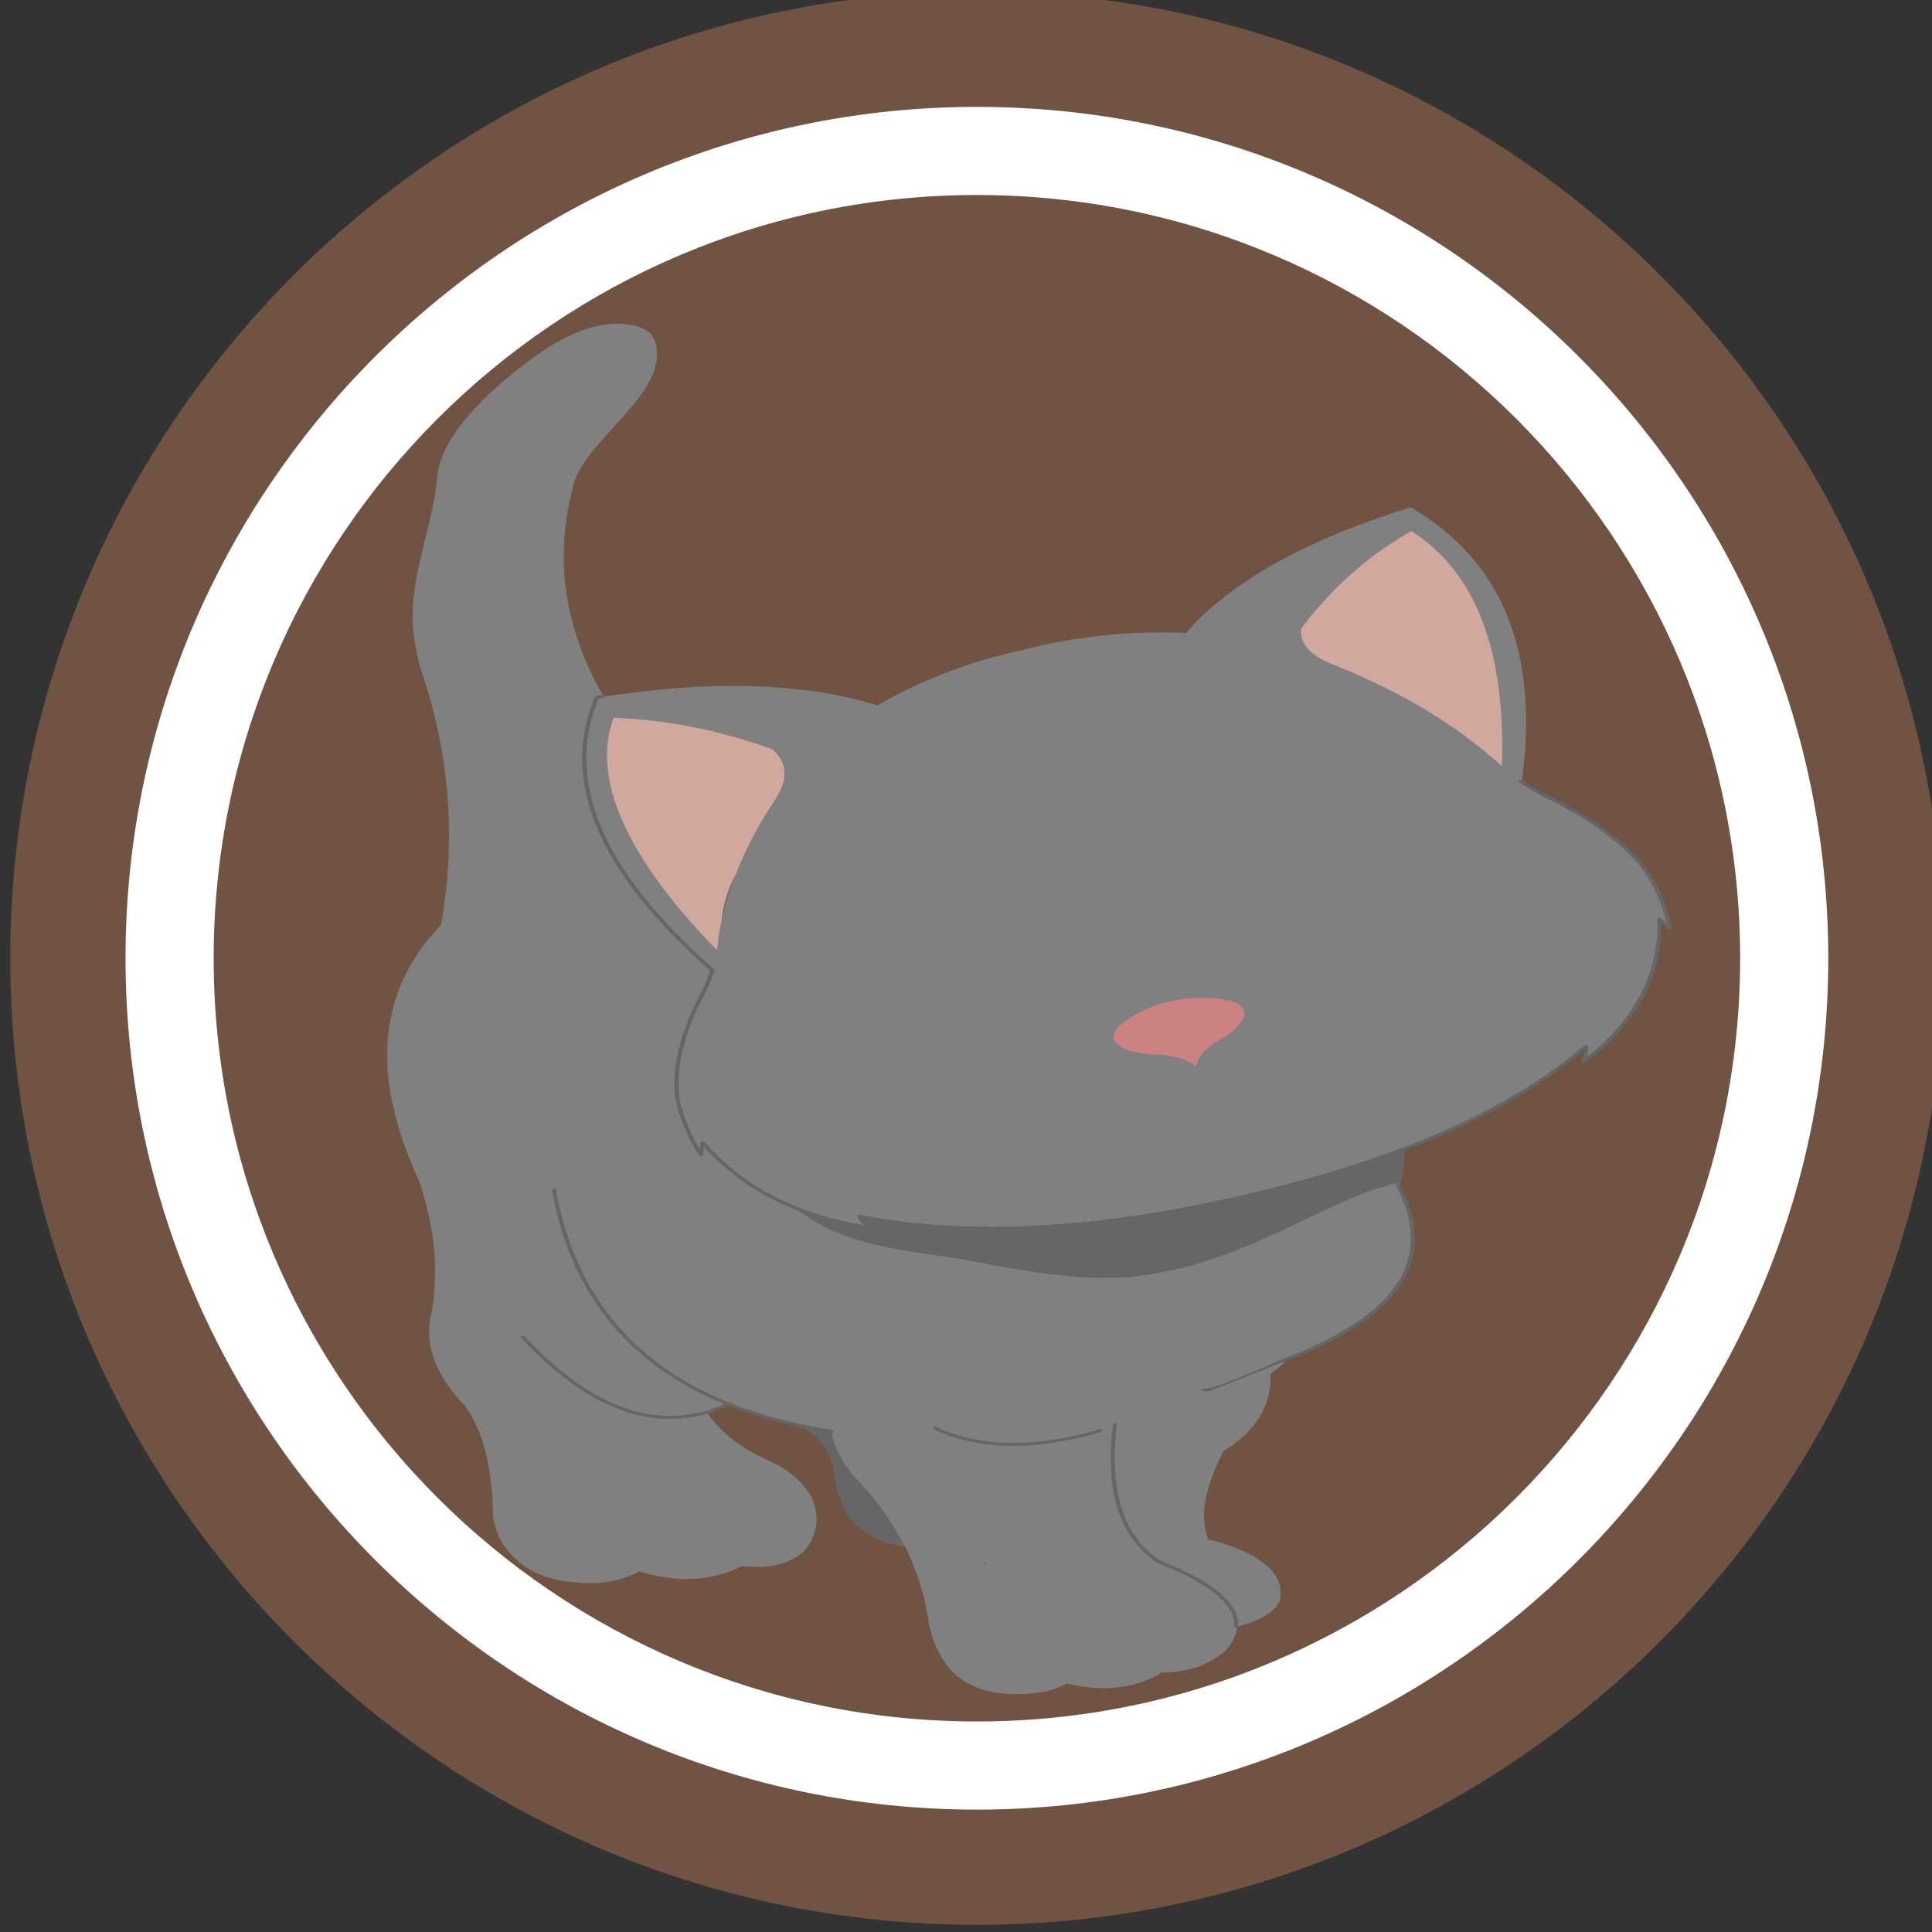 <svg xmlns:inkscape="http://www.inkscape.org/namespaces/inkscape" xmlns:sodipodi="http://sodipodi.sourceforge.net/DTD/sodipodi-0.dtd" xmlns="http://www.w3.org/2000/svg" xmlns:svg="http://www.w3.org/2000/svg" width="21.155mm" height="21.155mm" viewBox="0 0 21.155 21.155" id="svg1590" inkscape:version="1.2.2 (732a01da63, 2022-12-09)" sodipodi:docname="CHATON.svg"><rect x="0" y="0" width="21.155" height="21.155" fill="#333333" stroke="none"/><defs id="defs1587"><clipPath id="clipPath348" clipPathUnits="userSpaceOnUse"><path id="path346" d="m 506.962,427.556 h 59.967 v 59.967 h -59.967 z"></path></clipPath><clipPath id="clipPath380" clipPathUnits="userSpaceOnUse"><path id="path378" d="m 506.962,351.361 h 59.967 v 59.967 h -59.967 z"></path></clipPath><clipPath clipPathUnits="userSpaceOnUse" id="clipPath7153"><g id="g7157" transform="matrix(0.75,0,0,-0.75,-88.918,223.866)"><path id="path7155" d="M 0,1122.52 H 793.701 V 2.8063e-5 H 0 Z" style="stroke-width:1.333"></path></g></clipPath><clipPath clipPathUnits="userSpaceOnUse" id="clipPath7147"><g id="g7151" transform="matrix(0.75,0,0,-0.75,-72.435,228.796)"><path id="path7149" d="M 0,1122.52 H 793.701 V 2.8063e-5 H 0 Z" style="stroke-width:1.333"></path></g></clipPath><clipPath clipPathUnits="userSpaceOnUse" id="clipPath7141"><g id="g7145" transform="matrix(0.75,0,0,-0.75,-79.056,203.391)"><path id="path7143" d="M 0,1122.52 H 793.701 V 2.8063e-5 H 0 Z" style="stroke-width:1.333"></path></g></clipPath><clipPath clipPathUnits="userSpaceOnUse" id="clipPath7135"><g id="g7139" transform="matrix(0.75,0,0,-0.75,-53.715,214.892)"><path id="path7137" d="M 0,1122.52 H 793.701 V 2.8063e-5 H 0 Z" style="stroke-width:1.333"></path></g></clipPath><clipPath clipPathUnits="userSpaceOnUse" id="clipPath7129"><g id="g7133" transform="matrix(0.75,0,0,-0.75,-57.621,240.18)"><path id="path7131" d="M 0,1122.52 H 793.701 V 2.8063e-5 H 0 Z" style="stroke-width:1.333"></path></g></clipPath><clipPath clipPathUnits="userSpaceOnUse" id="clipPath7123"><g id="g7127" transform="matrix(0.75,0,0,-0.75,-52.239,221.666)"><path id="path7125" d="M 0,1122.52 H 793.701 V 2.8063e-5 H 0 Z" style="stroke-width:1.333"></path></g></clipPath><clipPath clipPathUnits="userSpaceOnUse" id="clipPath7117"><g id="g7121" transform="matrix(0.75,0,0,-0.75,-52.239,221.666)"><path id="path7119" d="M 0,1122.52 H 793.701 V 2.8063e-5 H 0 Z" style="stroke-width:1.333"></path></g></clipPath><clipPath clipPathUnits="userSpaceOnUse" id="clipPath7111"><g id="g7115" transform="matrix(0.75,0,0,-0.75,-56.086,250.911)"><path id="path7113" d="M 0,1122.52 H 793.701 V 2.8063e-5 H 0 Z" style="stroke-width:1.333"></path></g></clipPath><clipPath clipPathUnits="userSpaceOnUse" id="clipPath7105"><g id="g7109" transform="matrix(0.75,0,0,-0.75,-62.127,257.928)"><path id="path7107" d="M 0,1122.52 H 793.701 V 2.8063e-5 H 0 Z" style="stroke-width:1.333"></path></g></clipPath><clipPath clipPathUnits="userSpaceOnUse" id="clipPath7099"><g id="g7103" transform="matrix(0.75,0,0,-0.75,-84.074,217.256)"><path id="path7101" d="M 0,1122.52 H 793.701 V 2.8063e-5 H 0 Z" style="stroke-width:1.333"></path></g></clipPath><clipPath clipPathUnits="userSpaceOnUse" id="clipPath7093"><g id="g7097" transform="matrix(0.75,0,0,-0.75,-66.703,250.796)"><path id="path7095" d="M 0,1122.52 H 793.701 V 2.8063e-5 H 0 Z" style="stroke-width:1.333"></path></g></clipPath><clipPath clipPathUnits="userSpaceOnUse" id="clipPath7087"><g id="g7091" transform="matrix(0.75,0,0,-0.75,-83.334,216.662)"><path id="path7089" d="M 0,1122.52 H 793.701 V 2.8063e-5 H 0 Z" style="stroke-width:1.333"></path></g></clipPath><clipPath clipPathUnits="userSpaceOnUse" id="clipPath7081"><g id="g7085" transform="matrix(0.75,0,0,-0.75,-78.62,237.958)"><path id="path7083" d="M 0,1122.52 H 793.701 V 2.8063e-5 H 0 Z" style="stroke-width:1.333"></path></g></clipPath><clipPath clipPathUnits="userSpaceOnUse" id="clipPath7075"><g id="g7079" transform="matrix(0.75,0,0,-0.75,-58.848,239.99)"><path id="path7077" d="M 0,1122.52 H 793.701 V 2.8063e-5 H 0 Z" style="stroke-width:1.333"></path></g></clipPath><clipPath clipPathUnits="userSpaceOnUse" id="clipPath7069"><g id="g7073" transform="matrix(0.75,0,0,-0.75,-73.735,247.371)"><path id="path7071" d="M 0,1122.52 H 793.701 V 2.8063e-5 H 0 Z" style="stroke-width:1.333"></path></g></clipPath><clipPath clipPathUnits="userSpaceOnUse" id="clipPath7063"><g id="g7067" transform="matrix(0.75,0,0,-0.75,-74.141,247.176)"><path id="path7065" d="M 0,1122.52 H 793.701 V 2.8063e-5 H 0 Z" style="stroke-width:1.333"></path></g></clipPath><clipPath clipPathUnits="userSpaceOnUse" id="clipPath7057"><g id="g7061" transform="matrix(0.75,0,0,-0.75,-72.201,261.197)"><path id="path7059" d="M 0,1122.52 H 793.701 V 2.8063e-5 H 0 Z" style="stroke-width:1.333"></path></g></clipPath><clipPath clipPathUnits="userSpaceOnUse" id="clipPath7051"><g id="g7055" transform="matrix(0.75,0,0,-0.75,-46.945,218.981)"><path id="path7053" d="M 0,1122.52 H 793.701 V 2.8063e-5 H 0 Z" style="stroke-width:1.333"></path></g></clipPath><clipPath clipPathUnits="userSpaceOnUse" id="clipPath7045"><g id="g7049" transform="matrix(0.75,0,0,-0.75,-51.43,226.518)"><path id="path7047" d="M 0,1122.52 H 793.701 V 2.8063e-5 H 0 Z" style="stroke-width:1.333"></path></g></clipPath><clipPath clipPathUnits="userSpaceOnUse" id="clipPath7039"><g id="g7043" transform="matrix(0.75,0,0,-0.75,-58.874,239.83)"><path id="path7041" d="M 0,1122.52 H 793.701 V 2.8063e-5 H 0 Z" style="stroke-width:1.333"></path></g></clipPath><clipPath clipPathUnits="userSpaceOnUse" id="clipPath7033"><g id="g7037" transform="matrix(0.75,0,0,-0.75,-45.014,238.181)"><path id="path7035" d="M 0,1122.52 H 793.701 V 2.8063e-5 H 0 Z" style="stroke-width:1.333"></path></g></clipPath><clipPath clipPathUnits="userSpaceOnUse" id="clipPath7027"><g id="g7031" transform="matrix(0.75,0,0,-0.75,-56.104,250.833)"><path id="path7029" d="M 0,1122.52 H 793.701 V 2.8063e-5 H 0 Z" style="stroke-width:1.333"></path></g></clipPath><clipPath clipPathUnits="userSpaceOnUse" id="clipPath7021"><g id="g7025" transform="matrix(0.75,0,0,-0.75,-51.155,249.978)"><path id="path7023" d="M 0,1122.52 H 793.701 V 2.8063e-5 H 0 Z" style="stroke-width:1.333"></path></g></clipPath><clipPath clipPathUnits="userSpaceOnUse" id="clipPath7015"><g id="g7019" transform="matrix(0.75,0,0,-0.75,-51.983,249.539)"><path id="path7017" d="M 0,1122.52 H 793.701 V 2.8063e-5 H 0 Z" style="stroke-width:1.333"></path></g></clipPath><clipPath clipPathUnits="userSpaceOnUse" id="clipPath7009"><g id="g7013" transform="matrix(0.75,0,0,-0.75,-51.098,249.827)"><path id="path7011" d="M 0,1122.52 H 793.701 V 2.8063e-5 H 0 Z" style="stroke-width:1.333"></path></g></clipPath><clipPath clipPathUnits="userSpaceOnUse" id="clipPath7003"><g id="g7007" transform="matrix(0.75,0,0,-0.75,-67.233,250.541)"><path id="path7005" d="M 0,1122.52 H 793.701 V 2.8063e-5 H 0 Z" style="stroke-width:1.333"></path></g></clipPath></defs><g inkscape:label="Calque 1" inkscape:groupmode="layer" id="layer1" transform="translate(-78.818,-95.441)"><g id="g376" transform="matrix(0.353,0,0,-0.353,-100.027,240.548)"><g transform="translate(536.945,351.361)" id="g382"><path id="path384" style="fill:#705343;fill-opacity:1;fill-rule:nonzero;stroke:none" d="m 0,0 c -16.533,0 -29.983,13.451 -29.983,29.983 0,16.533 13.45,29.984 29.983,29.984 16.533,0 29.984,-13.451 29.984,-29.984 C 29.984,13.451 16.533,0 0,0"></path></g><path id="path388" style="fill:#ffffff;fill-opacity:1;fill-rule:nonzero;stroke:none" d="m 536.946,354.935 c -14.562,0 -26.409,11.847 -26.409,26.409 0,14.562 11.847,26.409 26.409,26.409 14.562,0 26.409,-11.847 26.409,-26.409 0,-14.562 -11.847,-26.409 -26.409,-26.409 m 0,50.084 c -13.054,0 -23.675,-10.621 -23.675,-23.675 0,-13.054 10.621,-23.675 23.675,-23.675 13.054,0 23.675,10.621 23.675,23.675 0,13.054 -10.621,23.675 -23.675,23.675"></path><g transform="matrix(0.783,0,0,0.588,558.143,382.56)" id="g372"><path id="path374" style="fill:#808080;fill-opacity:1;fill-rule:nonzero;stroke:none" d="M 0,0 0.411,-0.476 C 0.323,0.049 0.218,0.541 0.081,1 0,1.266 -0.089,1.524 -0.186,1.774 c -0.169,0.412 -0.355,0.783 -0.556,1.13 -0.169,0.29 -0.403,0.605 -0.702,0.943 -0.105,0.121 -0.21,0.25 -0.322,0.371 -0.452,0.492 -0.912,0.911 -1.371,1.274 -0.46,0.363 -0.823,0.638 -1.097,0.823 -0.178,0.113 -0.355,0.226 -0.525,0.347 -0.258,0.185 -0.5,0.379 -0.733,0.589 0.015,0.153 0.032,0.298 0.048,0.451 0.597,6.59 -0.887,11.259 -4.444,14.018 -2.912,-1.202 -5.235,-2.646 -6.968,-4.315 -0.759,-0.726 -1.404,-1.5 -1.928,-2.315 -0.517,0.032 -1.032,0.041 -1.54,0.025 -0.202,-0.009 -0.396,-0.017 -0.59,-0.033 -1.016,-0.072 -2.024,-0.234 -3.032,-0.492 -0.419,-0.105 -0.839,-0.234 -1.25,-0.371 -0.016,0 -0.032,-0.008 -0.04,-0.016 -0.484,-0.137 -0.952,-0.298 -1.412,-0.468 -0.806,-0.314 -1.572,-0.677 -2.307,-1.097 -0.282,-0.153 -0.556,-0.322 -0.822,-0.492 -0.428,-0.274 -0.831,-0.564 -1.226,-0.879 -0.903,0.379 -1.871,0.645 -2.903,0.815 h -0.049 c -2.299,0.379 -4.936,0.258 -7.896,-0.355 -0.04,0.081 -0.072,0.161 -0.105,0.234 -0.048,0.113 -0.096,0.226 -0.137,0.339 -0.048,0.113 -0.097,0.225 -0.137,0.338 -0.129,0.347 -0.25,0.686 -0.355,1.033 -0.145,0.459 -0.274,0.927 -0.379,1.387 -0.282,1.185 -0.435,2.379 -0.468,3.581 -0.016,0.492 -0.008,0.976 0.016,1.468 0.025,0.355 0.049,0.71 0.089,1.056 0.041,0.379 0.097,0.766 0.17,1.146 0.008,0.04 0.008,0.072 0.016,0.112 0.024,0.121 0.04,0.25 0.064,0.372 0.452,2.549 3.828,4.913 3.275,7.619 -0.21,1.032 -1.48,1.126 -2.308,0.875 -1.102,-0.334 -2.059,-1.183 -2.852,-1.984 -1.481,-1.494 -3.351,-3.797 -3.494,-6.002 -0.189,-2.892 -1.259,-5.598 -0.896,-8.598 0.017,-0.121 0.033,-0.234 0.049,-0.355 0.016,-0.113 0.032,-0.226 0.048,-0.338 0.016,-0.122 0.032,-0.235 0.057,-0.355 0.016,-0.113 0.04,-0.226 0.064,-0.339 0.04,-0.202 0.089,-0.403 0.145,-0.605 l 0.121,-0.484 c 0.944,-4.113 1.129,-8.283 0.573,-12.517 -0.008,-0.016 -0.024,-0.033 -0.032,-0.041 -0.097,-0.137 -0.186,-0.274 -0.275,-0.411 -0.459,-0.702 -0.838,-1.452 -1.121,-2.234 -0.104,-0.282 -0.201,-0.565 -0.274,-0.863 -0.105,-0.379 -0.193,-0.758 -0.258,-1.153 -0.435,-2.573 -0.072,-5.509 1.081,-8.808 0.024,-0.088 0.048,-0.185 0.072,-0.282 0.557,-2.331 0.702,-4.524 0.444,-6.581 -0.024,-0.089 -0.04,-0.178 -0.048,-0.266 -0.041,-0.25 -0.065,-0.492 -0.065,-0.742 -0.024,-1.138 0.323,-2.283 1.024,-3.42 0.122,-0.202 0.25,-0.395 0.396,-0.589 0.016,-0.04 0.032,-0.072 0.056,-0.113 0.613,-1.161 0.96,-2.839 1.04,-5.04 0,-0.041 0,-0.089 0.009,-0.137 0,-0.154 0,-0.307 0.008,-0.46 0.008,-0.129 0.016,-0.258 0.04,-0.379 0.064,-0.436 0.194,-0.839 0.379,-1.218 0.137,-0.266 0.298,-0.525 0.5,-0.766 0.282,-0.347 0.621,-0.63 1.016,-0.831 0.404,-0.202 0.831,-0.323 1.282,-0.363 1.033,-0.137 1.888,0.056 2.573,0.581 1.331,-0.557 2.549,-0.549 3.654,0.024 0.137,0.072 0.266,0.153 0.403,0.242 0.863,-0.129 1.565,0.016 2.097,0.435 0.162,0.105 0.299,0.25 0.42,0.428 0.056,0.089 0.113,0.177 0.153,0.266 0.089,0.185 0.153,0.379 0.201,0.581 0.041,0.177 0.073,0.355 0.089,0.54 0.008,0.089 0.008,0.185 0.008,0.274 -0.008,0.218 -0.032,0.436 -0.072,0.646 -0.04,0.201 -0.097,0.395 -0.17,0.58 -0.346,0.726 -0.846,1.298 -1.491,1.718 -0.105,0.065 -0.21,0.129 -0.307,0.185 -0.524,0.331 -0.984,0.702 -1.371,1.122 -0.065,0.072 -0.129,0.137 -0.186,0.209 -0.282,0.339 -0.532,0.71 -0.734,1.105 0.299,0.113 0.597,0.258 0.896,0.436 0.83,-0.444 1.725,-0.807 2.702,-1.097 0.822,-0.476 1.306,-1.29 1.451,-2.444 0.186,-2.363 1.113,-3.67 2.783,-3.92 0.298,-0.814 0.54,-1.661 0.717,-2.556 0.057,-0.266 0.105,-0.541 0.146,-0.823 0.008,-0.121 0.024,-0.234 0.04,-0.339 0.153,-1.347 0.524,-2.371 1.097,-3.056 0.669,-0.791 1.605,-1.129 2.823,-1.025 0.072,0.008 0.145,0.016 0.217,0.024 l 0.122,0.017 c 0.056,0.008 0.104,0.016 0.153,0.024 0.427,0.089 0.782,0.25 1.064,0.476 1.46,-0.444 2.71,-0.267 3.734,0.532 0.017,0.024 0.033,0.048 0.057,0.064 l 0.008,-0.008 c 1.024,0 1.863,0.38 2.516,1.138 0.291,0.427 0.444,0.855 0.468,1.266 0.992,0.379 1.549,0.847 1.678,1.387 0.024,0.089 0.032,0.17 0.032,0.258 0.016,0.218 0,0.428 -0.04,0.629 -0.21,0.96 -1.121,1.734 -2.743,2.331 h -0.08 c 0,0.008 0,0.024 -0.008,0.032 -0.041,0.154 -0.073,0.307 -0.097,0.46 -0.04,0.274 -0.065,0.565 -0.056,0.871 0.008,0.412 0.064,0.855 0.169,1.331 0.089,0.428 0.218,0.887 0.387,1.379 0.065,0.194 0.137,0.387 0.21,0.589 1.282,1.04 1.911,2.395 1.871,4.081 0.25,0.234 0.468,0.484 0.661,0.742 1.839,0.935 3.17,2 4.001,3.194 1.193,1.718 1.338,3.71 0.435,5.96 0.008,0.081 0.024,0.161 0.033,0.234 0.104,0.637 0.145,1.202 0.137,1.694 3.008,1.516 5.428,3.33 7.258,5.452 0.041,-0.299 -0.008,-0.589 -0.137,-0.871 1.129,1.121 1.944,2.371 2.452,3.75 0.363,0.992 0.556,2.057 0.597,3.178 l 0.008,0.225 c 0,0.105 0,0.218 -0.008,0.323 z"></path></g><g transform="matrix(0.783,0,0,0.588,545.236,379.663)" id="g376-1"><path id="path378-4" style="fill:#cc8282;fill-opacity:1;fill-rule:nonzero;stroke:none" d="m 0,0 c -0.024,0.331 -0.258,0.548 -0.702,0.661 0.008,-0.04 0.008,-0.08 0.016,-0.129 -0.04,0.057 -0.08,0.105 -0.128,0.162 -0.033,0.008 -0.065,0.008 -0.097,0.015 l -0.25,0.033 C -1.186,0.75 -1.202,0.75 -1.226,0.75 l -0.097,0.008 c -0.242,0.016 -0.476,0.016 -0.701,0 H -2.048 C -2.226,0.75 -2.452,0.709 -2.734,0.637 -2.815,0.621 -2.895,0.597 -2.968,0.573 -3.049,0.548 -3.121,0.524 -3.194,0.5 -3.46,0.395 -3.669,0.29 -3.823,0.201 c -0.008,0 -0.016,0 -0.024,-0.008 -0.226,-0.137 -0.444,-0.29 -0.653,-0.467 -0.016,-0.008 -0.033,-0.025 -0.049,-0.041 -0.024,-0.016 -0.04,-0.032 -0.056,-0.048 l -0.137,-0.121 c -0.242,-0.234 -0.379,-0.46 -0.42,-0.677 -0.032,-0.146 -0.008,-0.283 0.073,-0.42 0.024,-0.048 0.064,-0.097 0.105,-0.137 0.008,-0.008 0.008,-0.016 0.016,-0.024 0.024,0 0.056,-0.008 0.081,-0.016 l -0.009,-0.049 c 0.009,-0.008 0.025,-0.024 0.041,-0.032 0.04,-0.024 0.08,-0.057 0.129,-0.081 0.347,-0.185 0.742,-0.282 1.177,-0.306 0.065,0 0.129,0 0.202,-0.008 0.105,-0.008 0.21,-0.016 0.323,-0.04 0.088,-0.017 0.225,-0.049 0.395,-0.105 0.032,-0.008 0.064,-0.025 0.105,-0.033 0.225,-0.104 0.427,-0.242 0.613,-0.419 0.008,0.024 0.016,0.057 0.024,0.089 0.056,0.234 0.153,0.46 0.282,0.661 0.008,0.008 0.016,0.024 0.024,0.032 0.113,0.137 0.21,0.234 0.282,0.307 0.009,0.016 0.025,0.032 0.041,0.04 0.056,0.073 0.121,0.129 0.193,0.178 0.057,0.04 0.105,0.08 0.162,0.12 0.217,0.17 0.411,0.363 0.564,0.565 0.089,0.113 0.162,0.234 0.234,0.363 0.024,0.04 0.049,0.089 0.065,0.129 v 0.008 c 0,0.008 0,0.008 0.008,0.016 0,0.008 0,0.024 0.008,0.032 C 0,-0.186 0.008,-0.089 0,0"></path></g><g transform="matrix(0.783,0,0,0.588,550.421,394.595)" id="g380"><path id="path382" style="fill:#d1a89e;fill-opacity:1;fill-rule:nonzero;stroke:none" d="m 0,0 c -1.42,-1.081 -2.646,-2.42 -3.67,-4.009 -0.177,-0.258 -0.347,-0.524 -0.5,-0.806 -0.072,-0.113 -0.137,-0.226 -0.194,-0.347 -0.056,-0.71 0.291,-1.298 1.041,-1.758 0.121,-0.065 0.25,-0.129 0.371,-0.202 0.161,-0.088 0.323,-0.177 0.484,-0.266 0.274,-0.153 0.548,-0.314 0.814,-0.484 1.863,-1.145 3.477,-2.508 4.856,-4.081 0.137,-0.153 0.266,-0.298 0.387,-0.452 C 3.742,-6.291 2.548,-2.154 0,0"></path></g><g transform="matrix(0.783,0,0,0.588,530.579,387.835)" id="g384"><path id="path386" style="fill:#d1a89e;fill-opacity:1;fill-rule:nonzero;stroke:none" d="M 0,0 C -0.484,0.234 -0.968,0.436 -1.452,0.621 -3,1.21 -4.557,1.549 -6.13,1.637 -6.178,1.645 -6.226,1.645 -6.267,1.645 -6.355,1.299 -6.428,0.944 -6.468,0.581 c -0.065,-0.533 -0.073,-1.089 -0.017,-1.67 0.065,-0.847 0.251,-1.734 0.565,-2.669 0.202,-0.638 0.468,-1.299 0.791,-1.984 0.314,-0.67 0.677,-1.363 1.105,-2.081 0.378,-0.654 0.814,-1.315 1.29,-2 0.177,-0.258 0.371,-0.525 0.573,-0.791 0.024,0.25 0.048,0.508 0.064,0.766 0.008,0.081 0.024,0.162 0.032,0.234 0.024,0.202 0.057,0.412 0.089,0.613 0.065,0.759 0.226,1.501 0.492,2.218 0.008,0.041 0.024,0.089 0.048,0.129 0.234,0.807 0.517,1.605 0.847,2.404 0.049,0.113 0.097,0.226 0.145,0.33 0.097,0.234 0.202,0.46 0.307,0.686 0.024,0.056 0.048,0.105 0.073,0.153 0.064,0.137 0.128,0.266 0.201,0.395 l 0.016,0.041 C 0.452,-2.016 0.565,-1.46 0.484,-0.976 0.427,-0.613 0.266,-0.282 0,0"></path></g><g transform="matrix(0.783,0,0,0.588,533.637,372.972)" id="g388"><path id="path390" style="fill:#666666;fill-opacity:1;fill-rule:nonzero;stroke:none" d="m 0,0 c -0.96,-0.002 -2.944,1.196 -3.551,1.308 0.719,-0.265 1.201,-0.902 1.833,-1.306 1.081,-0.69 2.342,-1.037 3.585,-1.298 0.609,-0.128 1.229,-0.213 1.831,-0.362 0.712,-0.176 1.424,-0.355 2.139,-0.516 1.428,-0.32 2.901,-0.55 4.366,-0.4 1.379,0.14 2.689,0.605 3.926,1.216 0.337,0.166 0.667,0.343 0.994,0.527 1.593,0.896 3.079,1.982 4.707,2.818 0.097,0.05 1.217,0.453 1.217,0.489 l 0.092,1.656 c 0,0 -6.879,-2.936 -9.639,-3.396 C 9.674,0.432 6.461,0.008 4.416,0 4.225,-0.001 0.689,0.27 -0.46,0.644 -0.523,0.665 0.106,0 0,0"></path></g><g transform="matrix(0.783,0,0,0.588,529.423,383.853)" id="g392"><path id="path394" style="fill:#666666;fill-opacity:1;fill-rule:nonzero;stroke:none" d="M 0,0 C 0.008,0.04 0.024,0.081 0.04,0.121 0.016,0.081 0,0.032 -0.008,-0.008 -0.008,0 -0.008,0 0,0"></path></g><g transform="matrix(0.783,0,0,0.588,529.423,383.853)" id="g396"><path id="path398" style="fill:#666666;fill-opacity:1;fill-rule:nonzero;stroke:none" d="M 0,0 C -0.008,0 -0.008,0 -0.008,-0.008 -0.274,-0.726 -0.436,-1.468 -0.5,-2.226 -0.379,-1.476 -0.21,-0.734 0,0"></path></g><g transform="matrix(0.783,0,0,0.588,532.436,366.665)" id="g400"><path id="path402" style="fill:#666666;fill-opacity:1;fill-rule:nonzero;stroke:none" d="m 0,0 c -0.468,0.105 -0.919,0.218 -1.363,0.347 0.822,-0.476 1.306,-1.291 1.452,-2.444 0.185,-2.363 1.113,-3.67 2.782,-3.92 C 2.427,-4.839 1.855,-3.742 1.145,-2.718 1.073,-2.613 1,-2.516 0.927,-2.411 0.419,-1.645 0.105,-0.847 0,0"></path></g><g transform="matrix(0.783,0,0,0.588,537.166,362.541)" id="g404"><path id="path406" style="fill:#666666;fill-opacity:1;fill-rule:nonzero;stroke:none" d="M 0,0 C 0.032,0.024 0.064,0.04 0.105,0.056 0.064,0.089 0.024,0.121 -0.024,0.145 Z"></path></g><g transform="matrix(0.783,0,0,0.588,554.35,386.445)" id="g408"><path id="path410" style="fill:#3333ff;fill-opacity:1;fill-rule:nonzero;stroke:none" d="m 0,0 c 0.171,-0.122 0.353,-0.238 0.528,-0.349 0.038,-0.024 0.087,-0.013 0.111,0.025 0.024,0.037 0.013,0.087 -0.024,0.111 C 0.441,-0.103 0.261,0.011 0.094,0.131 0.058,0.157 0.007,0.149 -0.019,0.113 -0.045,0.076 -0.036,0.026 0,0"></path></g><g transform="matrix(0.783,0,0,0.588,540.749,366.733)" id="g412"><path id="path414" style="fill:#666666;fill-opacity:1;fill-rule:nonzero;stroke:none" d="M 0,0 C -2.569,-0.994 -4.745,-0.953 -6.469,0.122 -6.507,0.146 -6.557,0.135 -6.58,0.097 -6.604,0.059 -6.592,0.009 -6.555,-0.014 -4.785,-1.118 -2.561,-1.164 0.058,-0.15 0.1,-0.134 0.12,-0.087 0.104,-0.046 0.088,-0.004 0.042,0.016 0,0"></path></g><g transform="matrix(0.783,0,0,0.588,553.77,386.795)" id="g416"><path id="path418" style="fill:#666666;fill-opacity:1;fill-rule:nonzero;stroke:none" d="m 0,0 c 0.234,-0.209 0.476,-0.404 0.74,-0.594 0.113,-0.069 0.221,-0.14 0.325,-0.208 l 0.106,-0.069 c -0.004,0.004 0.02,-0.015 0.02,-0.015 L 1.264,-0.94 C 1.527,-1.118 1.874,-1.378 2.359,-1.761 2.84,-2.142 3.299,-2.567 3.72,-3.027 3.798,-3.11 3.872,-3.197 3.943,-3.281 L 4.042,-3.396 C 4.335,-3.73 4.569,-4.043 4.735,-4.328 4.944,-4.687 5.124,-5.053 5.286,-5.447 5.381,-5.692 5.47,-5.951 5.55,-6.214 5.675,-6.632 5.782,-7.112 5.878,-7.68 c -0.006,0.036 0.012,0.071 0.045,0.086 0.033,0.016 0.072,0.008 0.096,-0.02 L 5.607,-7.138 C 5.585,-7.112 5.55,-7.103 5.518,-7.115 5.487,-7.127 5.466,-7.157 5.466,-7.191 v -0.112 c 0.008,-0.109 0.008,-0.218 0.008,-0.323 0,0.003 -0.008,-0.223 -0.008,-0.223 -0.088,-2.658 -1.106,-4.97 -3.025,-6.874 0.027,0.028 0.071,0.031 0.103,0.009 0.032,-0.022 0.043,-0.064 0.027,-0.099 0.137,0.299 0.185,0.607 0.144,0.915 -0.005,0.031 -0.027,0.057 -0.057,0.066 -0.031,0.009 -0.064,0 -0.084,-0.024 -1.812,-2.099 -4.245,-3.926 -7.234,-5.433 -0.04,-0.02 -0.056,-0.069 -0.036,-0.108 0.02,-0.04 0.069,-0.056 0.108,-0.036 3.008,1.516 5.459,3.357 7.284,5.471 -0.021,-0.024 -0.054,-0.033 -0.084,-0.024 -0.031,0.009 -0.053,0.035 -0.057,0.066 0.037,-0.277 -0.007,-0.555 -0.131,-0.826 -0.016,-0.036 -0.005,-0.078 0.027,-0.1 0.032,-0.022 0.076,-0.019 0.103,0.009 1.95,1.933 2.984,4.283 3.073,6.982 0,0 0.008,0.226 0.008,0.226 0,0.107 0,0.224 -0.009,0.332 10e-4,-0.006 10e-4,0.106 10e-4,0.106 0,-0.033 -0.021,-0.063 -0.053,-0.075 C 5.543,-7.278 5.507,-7.269 5.485,-7.243 L 5.896,-7.719 C 5.92,-7.747 5.959,-7.755 5.992,-7.74 6.025,-7.724 6.043,-7.689 6.037,-7.653 5.94,-7.078 5.831,-6.592 5.704,-6.167 5.623,-5.9 5.533,-5.638 5.436,-5.387 5.271,-4.985 5.087,-4.613 4.874,-4.247 4.703,-3.953 4.463,-3.631 4.163,-3.29 4.164,-3.291 4.066,-3.177 4.066,-3.177 3.993,-3.091 3.918,-3.002 3.839,-2.917 3.412,-2.452 2.947,-2.02 2.459,-1.635 1.97,-1.249 1.62,-0.987 1.357,-0.809 1.36,-0.811 1.288,-0.757 1.288,-0.757 L 1.264,-0.739 C 1.259,-0.735 1.154,-0.667 1.154,-0.667 1.048,-0.598 0.939,-0.527 0.83,-0.46 0.575,-0.276 0.337,-0.085 0.108,0.12 0.074,0.15 0.023,0.147 -0.006,0.114 -0.036,0.081 -0.033,0.03 0,0"></path></g><g transform="matrix(0.783,0,0,0.588,550.08,374.278)" id="g420"><path id="path422" style="fill:#666666;fill-opacity:1;fill-rule:nonzero;stroke:none" d="M 0,0 C 0.004,0.041 0.01,0.084 0.017,0.125 0.023,0.163 0.028,0.198 0.032,0.233 0.132,0.838 0.178,1.413 0.17,1.937 0.169,1.981 0.132,2.017 0.088,2.016 0.043,2.015 0.008,1.979 0.008,1.934 0.017,1.42 -0.029,0.855 -0.128,0.255 -0.132,0.219 -0.137,0.185 -0.142,0.15 -0.149,0.107 -0.156,0.062 -0.161,0.016 -0.165,-0.029 -0.133,-0.068 -0.088,-0.072 -0.044,-0.077 -0.005,-0.044 0,0"></path></g><g transform="matrix(0.783,0,0,0.588,534.598,373.084)" id="g424"><path id="path426" style="fill:#666666;fill-opacity:1;fill-rule:nonzero;stroke:none" d="m 0,0 c 1.889,-0.308 3.936,-0.363 6.086,-0.162 1.105,0.101 2.274,0.278 3.573,0.542 0.282,0.058 0.579,0.126 0.841,0.185 1.072,0.252 2.178,0.554 3.288,0.897 0.013,0.004 0.024,0.011 0.034,0.02 -0.01,-0.009 -0.019,-0.013 -0.02,-0.013 0.012,0.004 0.025,0.007 0.039,0.014 -0.004,-0.002 -0.008,-0.003 -0.012,-0.004 1.073,0.333 2.119,0.7 3.11,1.09 1.014,0.401 2.009,0.847 2.959,1.326 v 0 c 0.04,0.02 0.056,0.069 0.036,0.108 -0.02,0.04 -0.069,0.056 -0.109,0.036 C 18.88,3.562 17.889,3.118 16.88,2.719 15.893,2.331 14.85,1.965 13.781,1.633 13.777,1.631 13.773,1.63 13.769,1.628 13.768,1.627 13.765,1.626 13.762,1.626 13.749,1.622 13.727,1.616 13.707,1.596 c 0.01,0.01 0.021,0.017 0.034,0.02 C 12.634,1.274 11.531,0.973 10.463,0.723 10.203,0.663 9.907,0.595 9.627,0.538 8.333,0.276 7.17,0.099 6.071,-0.001 3.935,-0.201 1.901,-0.147 0.026,0.159 -0.018,0.166 -0.059,0.136 -0.066,0.093 -0.074,0.049 -0.044,0.007 0,0"></path></g><g transform="matrix(0.783,0,0,0.588,546.254,368.746)" id="g428"><path id="path430" style="fill:#666666;fill-opacity:1;fill-rule:nonzero;stroke:none" d="m 0,0 0.203,0.097 0.2,0.096 C 0.444,0.212 0.461,0.26 0.442,0.301 0.423,0.341 0.375,0.358 0.335,0.339 L 0.132,0.242 c 0,0 -2.11,-1.321 -2.905,-1.516 -0.045,-0.011 -0.139,0.008 -0.185,0 -0.043,-0.008 0,-0.276 0.369,-0.092 C -2.55,-1.346 -0.04,-0.019 0,0"></path></g><g transform="matrix(0.783,0,0,0.588,546.572,368.86)" id="g432"><path id="path434" style="fill:#666666;fill-opacity:1;fill-rule:nonzero;stroke:none" d="M 0,0 C 1.838,0.935 3.194,2.018 4.03,3.22 5.236,4.955 5.385,6.986 4.474,9.256 4.458,9.297 4.411,9.317 4.369,9.301 4.328,9.284 4.308,9.237 4.324,9.196 5.214,6.979 5.071,5 3.898,3.312 3.077,2.133 1.741,1.067 -0.073,0.144 -0.113,0.124 -0.129,0.075 -0.108,0.035 -0.088,-0.004 -0.04,-0.02 0,0"></path></g><g transform="matrix(0.783,0,0,0.588,545.053,360.62)" id="g436"><path id="path438" style="fill:#666666;fill-opacity:1;fill-rule:nonzero;stroke:none" d="M 0,0 C 0.009,0.325 -0.046,0.621 -0.168,0.905 -0.538,1.786 -1.525,2.649 -3.1,3.469 -3.094,3.466 -3.089,3.462 -3.084,3.458 -3.311,3.661 -3.508,3.876 -3.686,4.115 -4.385,5.061 -4.784,6.39 -4.872,8.064 -4.879,8.283 -4.887,8.533 -4.887,8.785 -4.896,8.955 -4.896,9.124 -4.888,9.29 -4.885,9.334 -4.92,9.372 -4.964,9.374 -5.009,9.376 -5.047,9.342 -5.049,9.297 c -0.008,-0.171 -0.008,-0.344 0,-0.515 0,-0.251 0.009,-0.503 0.017,-0.725 C -4.944,6.349 -4.534,4.991 -3.815,4.019 -3.631,3.771 -3.427,3.548 -3.191,3.338 -3.186,3.333 -3.18,3.329 -3.175,3.326 -1.634,2.524 -0.672,1.688 -0.316,0.842 -0.204,0.58 -0.153,0.306 -0.161,0.004 -0.162,-0.04 -0.127,-0.077 -0.083,-0.078 -0.038,-0.08 -0.001,-0.044 0,0"></path></g><g transform="matrix(0.783,0,0,0.588,525.278,385.431)" id="g440"><path id="path442" style="fill:#666666;fill-opacity:1;fill-rule:nonzero;stroke:none" d="m 0,0 c -0.311,1.005 -0.497,2.005 -0.553,2.973 -0.04,0.612 -0.024,1.221 0.048,1.808 0.071,0.626 0.2,1.25 0.384,1.858 0.001,0.003 0.002,0.007 0.003,0.01 0.006,0.042 0.021,0.086 0.037,0.133 C -0.09,6.754 -0.114,6.734 -0.142,6.728 L 0.1,6.777 C 0.144,6.785 0.172,6.828 0.163,6.872 0.155,6.915 0.112,6.944 0.068,6.935 L -0.174,6.886 C -0.202,6.881 -0.225,6.86 -0.234,6.833 -0.251,6.782 -0.269,6.73 -0.278,6.676 -0.277,6.679 -0.276,6.682 -0.275,6.686 -0.462,6.069 -0.593,5.435 -0.665,4.8 -0.738,4.203 -0.754,3.585 -0.714,2.963 -0.657,1.982 -0.469,0.969 -0.154,-0.048 -0.141,-0.09 -0.096,-0.114 -0.053,-0.101 -0.011,-0.088 0.013,-0.042 0,0"></path></g><g transform="matrix(0.783,0,0,0.588,528.789,381.002)" id="g444"><path id="path446" style="fill:#666666;fill-opacity:1;fill-rule:nonzero;stroke:none" d="M 0,0 -0.258,0.306 C -0.655,0.773 -1.003,1.23 -1.263,1.577 -1.683,2.129 -2.091,2.719 -2.51,3.378 -2.937,4.06 -3.307,4.725 -3.61,5.354 -3.96,6.069 -4.254,6.803 -4.485,7.537 -4.499,7.58 -4.544,7.603 -4.586,7.59 -4.629,7.577 -4.652,7.531 -4.639,7.489 -4.406,6.747 -4.108,6.006 -3.755,5.284 -3.45,4.65 -3.077,3.979 -2.646,3.292 -2.224,2.628 -1.814,2.036 -1.392,1.48 -1.131,1.132 -0.78,0.672 -0.381,0.202 c -0.001,0.001 0.258,-0.306 0.258,-0.306 0.029,-0.034 0.08,-0.039 0.113,-0.01 C 0.025,-0.085 0.029,-0.034 0,0"></path></g><g transform="matrix(0.783,0,0,0.588,534.619,373.177)" id="g448"><path id="path450" style="fill:#666666;fill-opacity:1;fill-rule:nonzero;stroke:none" d="M 0,0 C -0.543,0.092 -1.087,0.207 -1.663,0.353 -1.692,0.361 -1.722,0.352 -1.742,0.33 -1.762,0.308 -1.769,0.277 -1.759,0.249 c 0.113,-0.33 0.335,-0.558 0.661,-0.678 -0.039,0.014 -0.061,0.056 -0.05,0.096 0.011,0.041 0.051,0.066 0.092,0.059 -1.701,0.302 -3.203,0.953 -4.465,1.936 0.003,-0.002 0.005,-0.005 0.007,-0.007 -0.013,0.013 -0.039,0.04 -0.081,0.04 0.019,0 0.036,-0.006 0.05,-0.018 -0.567,0.449 -1.1,0.98 -1.584,1.577 -0.118,0.143 -0.228,0.285 -0.328,0.424 -0.001,10e-4 -0.13,0.171 -0.13,0.171 -0.064,0.087 -0.127,0.175 -0.182,0.26 C -7.785,4.131 -7.795,4.148 -7.805,4.166 -7.812,4.177 -7.819,4.189 -7.826,4.199 -7.845,4.228 -7.879,4.241 -7.912,4.233 -7.945,4.225 -7.969,4.198 -7.973,4.164 L -8.046,3.543 c 0.004,0.036 0.032,0.065 0.067,0.07 0.036,0.006 0.071,-0.012 0.086,-0.045 -0.175,0.375 -0.326,0.736 -0.449,1.074 -0.054,0.153 -0.099,0.293 -0.135,0.414 -0.184,0.575 -0.305,1.14 -0.36,1.68 0,-0.003 0,-0.006 0,-0.008 v 0.056 c -0.031,0.555 -0.01,1.12 0.064,1.683 0.029,0.245 0.073,0.512 0.136,0.817 0.043,0.234 0.092,0.455 0.144,0.657 0.074,0.303 0.166,0.618 0.281,0.963 l 0.085,0.252 0.084,0.248 c -0.001,-0.005 0.009,0.021 0.009,0.021 0.013,0.031 0.026,0.063 0.034,0.102 0,-0.004 -0.002,-0.008 -0.003,-0.012 0.082,0.223 0.176,0.462 0.289,0.73 0.093,0.294 0.198,0.636 0.286,0.996 0.011,0.043 -0.016,0.087 -0.059,0.098 -0.043,0.01 -0.087,-0.016 -0.097,-0.06 -0.087,-0.355 -0.191,-0.694 -0.281,-0.978 -0.112,-0.264 -0.207,-0.506 -0.29,-0.731 -0.001,-0.004 -0.002,-0.008 -0.003,-0.012 -0.005,-0.023 -0.013,-0.044 -0.025,-0.071 L -8.194,11.459 C -8.196,11.455 -8.279,11.208 -8.279,11.208 L -8.365,10.955 C -8.481,10.605 -8.574,10.287 -8.649,9.981 -8.702,9.776 -8.751,9.551 -8.795,9.315 -8.859,9.007 -8.904,8.736 -8.933,8.487 -9.008,7.915 -9.03,7.34 -8.998,6.779 c 0,0.005 0,-0.051 0,-0.051 0,-0.003 0,-0.006 0,-0.009 0.057,-0.551 0.18,-1.126 0.367,-1.71 0.036,-0.123 0.082,-0.265 0.137,-0.421 0.125,-0.343 0.278,-0.709 0.455,-1.088 0.015,-0.033 0.05,-0.052 0.086,-0.046 0.036,0.006 0.063,0.035 0.067,0.07 l 0.073,0.621 C -7.817,4.112 -7.842,4.084 -7.874,4.076 -7.907,4.068 -7.941,4.082 -7.96,4.11 c 0.004,-0.008 0.01,-0.017 0.016,-0.027 0.011,-0.019 0.025,-0.042 0.043,-0.065 0.053,-0.085 0.119,-0.175 0.182,-0.262 0.003,-0.005 0.133,-0.174 0.133,-0.174 0.1,-0.14 0.212,-0.285 0.332,-0.43 0.491,-0.606 1.033,-1.145 1.609,-1.601 0.015,-0.011 0.032,-0.018 0.05,-0.018 -0.023,0 -0.036,0.012 -0.037,0.012 10e-4,0 0.003,-0.003 0.005,-0.004 0.002,-0.002 0.004,-0.005 0.007,-0.007 1.283,-0.999 2.809,-1.661 4.536,-1.967 0.041,-0.007 0.081,0.018 0.092,0.058 0.011,0.04 -0.011,0.082 -0.05,0.097 -0.282,0.104 -0.467,0.293 -0.565,0.579 0.01,-0.028 0.003,-0.059 -0.017,-0.081 -0.02,-0.021 -0.05,-0.03 -0.079,-0.023 0.58,-0.147 1.128,-0.264 1.676,-0.356 0.044,-0.008 0.086,0.022 0.093,0.066 C 0.073,-0.049 0.044,-0.008 0,0"></path></g><g transform="matrix(0.783,0,0,0.588,523.766,374.147)" id="g452"><path id="path454" style="fill:#666666;fill-opacity:1;fill-rule:nonzero;stroke:none" d="m 0,0 c 0.012,-0.075 0.022,-0.153 0.032,-0.228 0.01,-0.076 0.02,-0.154 0.032,-0.232 0.425,-2.812 1.312,-5.207 2.635,-7.114 0.565,-0.819 1.237,-1.571 1.998,-2.233 0.684,-0.588 1.428,-1.095 2.272,-1.551 0.04,-0.021 0.089,-0.007 0.11,0.033 0.021,0.039 0.006,0.088 -0.033,0.109 -0.835,0.45 -1.568,0.951 -2.244,1.531 -0.75,0.653 -1.413,1.394 -1.97,2.202 -1.31,1.888 -2.187,4.259 -2.608,7.048 -0.012,0.076 -0.022,0.153 -0.032,0.228 -0.01,0.076 -0.02,0.155 -0.033,0.232 C 0.152,0.069 0.111,0.099 0.067,0.092 0.023,0.085 -0.007,0.044 0,0"></path></g><g transform="matrix(0.783,0,0,0.588,532.449,366.711)" id="g456"><path id="path458" style="fill:#666666;fill-opacity:1;fill-rule:nonzero;stroke:none" d="m 0,0 c -0.501,0.113 -0.945,0.226 -1.358,0.346 -0.043,0.012 -0.088,-0.013 -0.1,-0.055 -0.013,-0.043 0.012,-0.088 0.055,-0.1 0.416,-0.121 0.863,-0.235 1.368,-0.348 0.043,-0.01 0.086,0.017 0.096,0.061 C 0.071,-0.053 0.043,-0.01 0,0"></path></g><g transform="matrix(0.783,0,0,0.588,528.574,367.213)" id="g460"><path id="path462" style="fill:#666666;fill-opacity:1;fill-rule:nonzero;stroke:none" d="M 0,0 C 0.301,0.114 0.606,0.262 0.908,0.442 0.946,0.464 0.959,0.514 0.936,0.552 0.913,0.59 0.864,0.603 0.825,0.58 0.531,0.406 0.235,0.261 -0.057,0.151 -0.099,0.135 -0.12,0.089 -0.104,0.047 -0.088,0.005 -0.042,-0.016 0,0"></path></g><g transform="matrix(0.783,0,0,0.588,529.223,367.471)" id="g464"><path id="path466" style="fill:#666666;fill-opacity:1;fill-rule:nonzero;stroke:none" d="m 0,0 c 0.839,-0.448 1.728,-0.808 2.717,-1.103 0.043,-0.013 0.087,0.012 0.1,0.054 C 2.83,-1.006 2.806,-0.961 2.763,-0.948 1.784,-0.657 0.905,-0.3 0.076,0.142 0.037,0.163 -0.012,0.148 -0.033,0.109 -0.054,0.07 -0.039,0.021 0,0"></path></g><g transform="matrix(0.783,0,0,0.588,528.53,367.302)" id="g468"><path id="path470" style="fill:#666666;fill-opacity:1;fill-rule:nonzero;stroke:none" d="M 0,0 C -0.964,-0.355 -1.946,-0.345 -2.919,0.032 -4.311,0.581 -5.74,1.892 -7.165,3.931 -7.19,3.967 -7.241,3.976 -7.277,3.95 -7.314,3.925 -7.323,3.875 -7.297,3.838 -5.854,1.774 -4.4,0.442 -2.978,-0.118 -1.967,-0.51 -0.946,-0.521 0.056,-0.151 0.098,-0.136 0.119,-0.09 0.104,-0.048 0.088,-0.006 0.042,0.015 0,0"></path></g><g transform="matrix(0.783,0,0,0.588,541.163,366.882)" id="g472"><path id="path474" style="fill:#666666;fill-opacity:1;fill-rule:nonzero;stroke:none" d="m 0,0 c -0.035,-0.414 -0.072,-0.899 -0.081,-1.36 -0.001,-0.045 0.035,-0.082 0.079,-0.083 0.044,0 0.081,0.035 0.082,0.08 0.009,0.457 0.046,0.938 0.081,1.349 C 0.164,0.031 0.131,0.07 0.087,0.073 0.043,0.077 0.004,0.044 0,0"></path></g></g></g></svg>